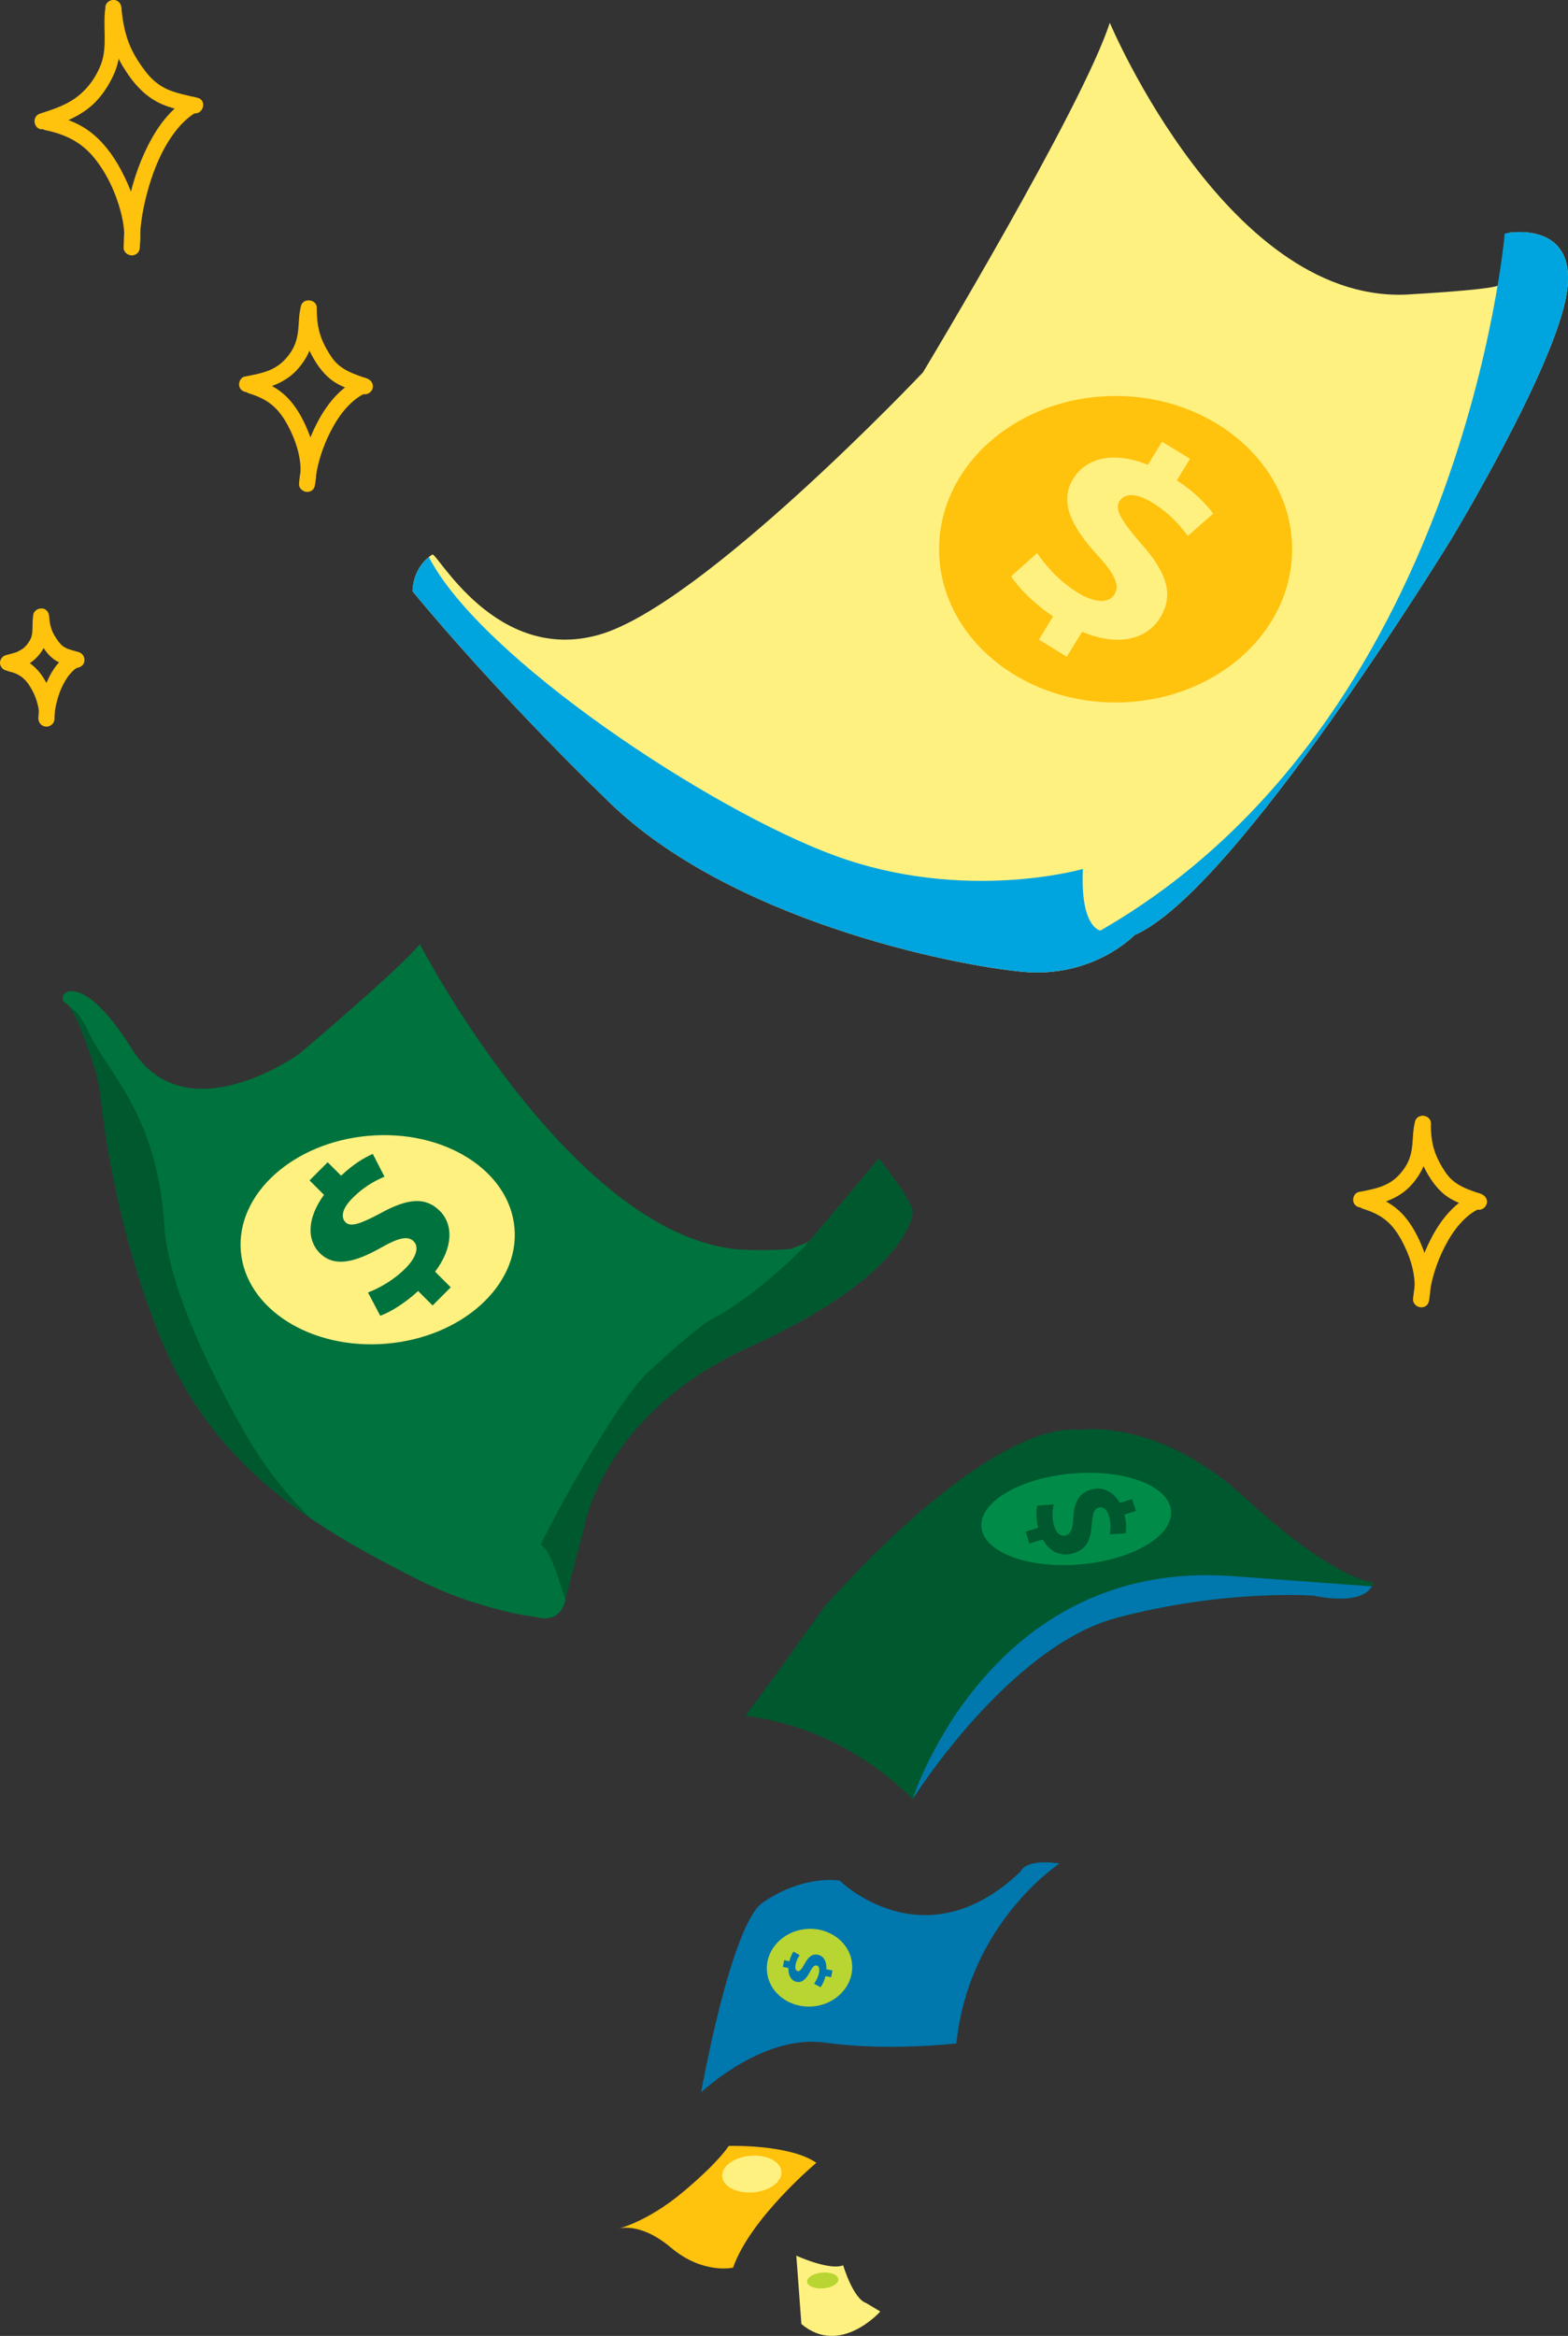 <?xml version="1.0" encoding="UTF-8"?>
<svg id="Layer_2" data-name="Layer 2" xmlns="http://www.w3.org/2000/svg" viewBox="0 0 491.89 732.5">
  <rect x="0" y="0" width="491.89" height="732.5" fill="#333333" stroke="none"/>
  <defs>
    <style>
      .cls-1 {
        fill: #00a4df;
      }

      .cls-2 {
        fill: #00723d;
      }

      .cls-3 {
        fill: #008c48;
      }

      .cls-4 {
        fill: #00582f;
      }

      .cls-5 {
        fill: #ffc20d;
      }

      .cls-6 {
        fill: #fff180;
      }

      .cls-7 {
        fill: #b9d532;
      }

      .cls-8 {
        fill: #0077ad;
      }
    </style>
  </defs>
  <g id="Layer_7" data-name="Layer 7">
    <path class="cls-6" d="M491.4,92.49c-4.08,23.59-36.1,76.52-36.1,76.52,0,0-67.79,110.73-99.39,124.2,0,0-12.87,13.62-35.17,11.52-22.31-2.09-91.52-16.19-129.63-53.17-38.1-36.98-61.69-66.15-61.69-66.15,0,0-.14-6.53,5.11-10.73.33-.27.7-.53,1.08-.78,1.43-.93,19.82,34.31,52.27,25.16,32.45-9.15,101.65-82.28,101.65-82.28,0,0,49.98-82.96,58.62-109.64,0,0,37.82,89.9,95.16,85.1,0,0,24.34-1.37,26.7-2.72l3.02-16.46.1-.02c1.66-.27,22.18-3.18,18.28,19.46Z"/>
    <path class="cls-2" d="M286.28,380.33c-.38,3.4-5.29,21.17-51.02,41.95-45.74,20.79-55.94,57.23-55.94,57.23l-5.65,26.58-.02.06s-1.68,3.59-24.25-3.43c-.58-.18-1.17-.36-1.76-.55-4.9-1.57-10.22-3.7-15.94-6.56-12.02-6.01-23.63-12.21-34.33-19.52-19.58-13.32-36.18-30.3-46.93-56.45-.58-1.4-1.13-2.8-1.67-4.19-.44-1.13-.86-2.25-1.28-3.37-13.91-37.69-15.57-72.57-15.57-72.57,0,0-6.68-20.37-10.62-24.37-.07-.09-.15-.16-.22-.22-.09-.08-.18-.15-.27-.21-.08-.06-.16-.1-.23-.14-2.68-1.34.35-7.25,8.42-.83,3.3,2.62,7.43,7.3,12.37,15.19,17.01,27.21,52.53,1.51,52.53,1.51,0,0,31.37-26.46,37.8-34.39,0,0,46.49,89.57,98.64,95.62,0,0,7.45.76,17.71,0l4.12-1.63s.01-.01.01-.01l1.6-.63,21.92-26.08s10.96,13.61,10.58,17.01Z"/>
    <path class="cls-4" d="M430.87,496.21c-.13.45-.3.87-.53,1.25-3.57,6.35-18.32,2.9-18.32,2.9,0,0-27.68-2.09-61.66,6.94-33.99,9.02-64.06,56.85-64.06,56.85-25.98-25.62-53.08-25.44-52.38-26.32,5.55-7.04,24.85-34.2,24.85-34.2,55.27-61.18,79.14-55.18,79.14-55.18,0,0,24.7-4.61,52.89,21.42,28.21,26.03,40.06,26.33,40.06,26.33Z"/>
    <path class="cls-5" d="M228.61,672.92s18.98-.6,27.48,5.29c0,0-20.7,17.34-26.12,32.88,0,0-9.43,2.2-19.46-6.26s-16.83-5.89-16.83-5.89c0,0,9.23-2.02,20.69-11.66,11.46-9.63,14.24-14.37,14.24-14.37Z"/>
    <path class="cls-8" d="M263.39,589.69s26.34,26.15,56.71-2.75c0,0,1.23-4.2,12.29-2.59,0,0-28.42,18.55-32.38,56.43,0,0-21.64,2.53-41.19-.25-19.55-2.79-38.89,15.61-38.89,15.61,0,0,9.38-52.71,19.35-59.55,9.98-6.84,19.23-7.52,24.11-6.89Z"/>
    <path class="cls-6" d="M249.82,707.34s10.31,4.73,14.69,3.02c0,0,3.1,10.45,7.22,11.83l4.42,2.65s-12.6,14.2-24.75,3.92l-1.59-21.42Z"/>
    <path class="cls-1" d="M491.4,92.49c-4.08,23.59-36.1,76.52-36.1,76.52,0,0-67.79,110.73-99.39,124.2,0,0-12.87,13.62-35.17,11.52-22.31-2.09-91.52-16.19-129.63-53.17-38.1-36.98-61.69-66.15-61.69-66.15,0,0-.14-6.53,5.11-10.73,16.37,31.68,88.2,79.28,127.41,93.64,40.66,14.9,77.77,4.17,77.77,4.17-.87,18.5,5.49,19.32,5.49,19.32,113.94-65.34,126.83-218.54,126.83-218.54l1.09-.25c1.66-.27,22.18-3.18,18.28,19.46Z"/>
    <path class="cls-4" d="M78.78,452.61c5.67,9.28,12.05,17.04,18.59,23.48-19.58-13.32-36.18-30.3-46.93-56.45-.58-1.4-1.13-2.8-1.67-4.19-.44-1.13-.86-2.25-1.28-3.37-10.79-29.01-14.64-56.28-15.84-67.27-.44-4-1.31-7.94-2.57-11.76-2.09-6.37-5.35-15.36-7.78-17.91-.07-.08.05,0,0,0-.05,0-.86-.58,2.57,2.16.7.56,2.88,4.07,3.23,4.89,6.25,14.52,22.11,25.81,24.47,62.36,1.7,26.27,27.21,68.06,27.21,68.06Z"/>
    <path class="cls-2" d="M167.8,506.97c9.23,2.81,11.5-6.52,8.82-14.18h-.16l-8.66,14.18Z"/>
    <path class="cls-4" d="M176.62,492.79c-.02-.05-.04-.11-.06-.16l-.1.16h.16Z"/>
    <path class="cls-4" d="M275.7,363.32l-21.92,26.08s-14.74,15.93-30.65,24.35c-4.39,2.33-15.72,12.83-19.43,16.15-10.97,9.86-34.57,54.38-34.02,54.61,3.23,1.38,6.41,13.62,7.69,17.17l6.1-23.6s6.04-35.02,51.78-55.81c45.73-20.78,50.64-38.55,51.02-41.95.38-3.4-10.58-17.01-10.58-17.01Z"/>
    <path class="cls-8" d="M430.34,497.46c-3.57,6.35-18.32,2.9-18.32,2.9,0,0-27.68-2.09-61.66,6.94-33.99,9.02-64.06,56.85-64.06,56.85,0,0,23.91-75.5,100.15-69.91,18.96,1.4,33.2,2.44,43.9,3.22Z"/>
    <ellipse class="cls-5" cx="349.97" cy="172.23" rx="55.37" ry="48.05"/>
    <ellipse class="cls-6" cx="118.47" cy="388.76" rx="43.08" ry="32.71" transform="translate(-32.5 11.43) rotate(-4.86)"/>
    <ellipse class="cls-3" cx="337.61" cy="476.32" rx="29.85" ry="14.3" transform="translate(-39.13 30.31) rotate(-4.86)"/>
    <ellipse class="cls-7" cx="253.94" cy="617.04" rx="13.4" ry="12.18" transform="translate(-51.35 23.73) rotate(-4.86)"/>
    <ellipse class="cls-6" cx="235.84" cy="681.75" rx="9.33" ry="5.76" transform="translate(-56.9 22.43) rotate(-4.86)"/>
    <ellipse class="cls-7" cx="258.08" cy="715.12" rx="4.92" ry="2.48" transform="translate(-59.64 24.43) rotate(-4.86)"/>
    <path class="cls-6" d="M325.9,200.56l4.46-7.27c-5.82-3.86-10.8-8.88-13.15-12.57l8.13-7.29c2.73,4.04,7,8.89,12.79,12.44,5.09,3.12,9.64,3.54,11.48.52,1.79-2.92.02-6.47-5.45-12.44-7.86-8.61-12.02-16.44-7.5-23.81,4.14-6.76,12.89-8.66,23.43-4.37l4.45-7.26,8.77,5.38-4.13,6.75c5.8,3.79,9.14,7.38,11.4,10.42l-7.95,7.01c-1.73-2.26-4.79-6.57-11.21-10.49-5.75-3.52-8.97-2.49-10.28-.36-1.52,2.49.58,6.04,6.68,13.08,8.68,9.71,10.34,16.52,6.09,23.44-4.16,6.79-13.26,9.13-24.45,4.37l-4.81,7.84-8.77-5.38Z"/>
    <path class="cls-2" d="M135.7,409.37l-4.54-4.54c-3.99,3.73-8.68,6.63-11.88,7.77l-3.84-7.3c3.53-1.38,7.96-3.78,11.71-7.53,3.3-3.3,4.49-6.64,2.61-8.52-1.83-1.83-4.8-1.09-10.29,2.03-7.92,4.46-14.53,6.29-19.13,1.68-4.22-4.22-3.94-11.09,1.29-18.28l-4.53-4.53,5.69-5.69,4.21,4.21c3.94-3.72,7.25-5.63,9.95-6.82l3.66,7.12c-2.02.92-5.8,2.51-9.96,6.66-3.73,3.72-3.59,6.31-2.26,7.65,1.55,1.55,4.6.57,11.01-2.85,8.89-4.9,14.27-5.02,18.59-.69,4.24,4.24,4.21,11.44-1.49,19.04l4.9,4.9-5.69,5.69Z"/>
    <path class="cls-4" d="M321.77,480.31l3.89-1.22c-.68-2.56-.69-5.28-.25-6.97l5.13-.37c-.42,1.89-.59,4.4.17,6.85.67,2.15,2.06,3.35,3.67,2.84,1.56-.49,2.14-2,2.28-5.13.21-4.51,1.4-7.91,5.35-9.14,3.62-1.13,7.17.32,9.29,4.12l3.88-1.21,1.16,3.72-3.61,1.13c.69,2.53.62,4.43.38,5.9l-4.97.32c.17-1.11.56-3.16-.29-5.87-.76-2.43-2.18-2.87-3.32-2.51-1.33.42-1.8,2.01-2.08,5.62-.3,5.04-1.99,7.54-5.7,8.7-3.64,1.14-7.45-.26-9.62-4.35l-4.2,1.31-1.16-3.72Z"/>
    <path class="cls-8" d="M260.73,620.03l-1.77-.37c-.35,1.43-.99,2.77-1.55,3.49l-2.04-1.09c.61-.83,1.27-2.02,1.55-3.41.25-1.23,0-2.16-.73-2.31-.71-.15-1.29.45-2.09,1.96-1.15,2.17-2.41,3.54-4.2,3.17-1.65-.34-2.66-1.94-2.56-4.33l-1.77-.36.44-2.12,1.64.34c.34-1.42.81-2.33,1.25-3l1.97,1.08c-.33.5-.96,1.41-1.28,2.96-.29,1.39.15,1.95.67,2.06.61.13,1.16-.54,2.12-2.25,1.31-2.41,2.54-3.22,4.23-2.87,1.65.34,2.78,1.98,2.63,4.53l1.91.39-.44,2.12Z"/>
    <g>
      <path class="cls-5" d="M33.17,1.84c-1.13,6.04.74,12.5-1.51,18.37-1.95,5.09-5.51,9.34-10.1,11.86-2.83,1.55-5.84,2.55-8.96,3.54s-1.75,5.79,1.33,4.82c5.8-1.83,11.69-4.02,16.03-8.46,2.23-2.29,3.99-5.02,5.4-7.88,1.67-3.39,2.28-6.92,2.43-10.68.07-1.92.04-3.85.02-5.78,0-.9,0-1.79.03-2.69.01-.37.04-.74.07-1.11,0-.13.02-.26.04-.39-.06.48.04-.24.05-.28.25-1.33-.37-2.7-1.75-3.08-1.22-.33-2.83.41-3.08,1.75h0Z"/>
      <path class="cls-5" d="M14.26,40.83c5.73,1.17,10.72,3.43,14.62,7.89,4.33,4.95,7.33,11.4,9,17.72.96,3.65,1.41,7.38.94,11.14-.17,1.34,1.27,2.5,2.5,2.5,1.49,0,2.33-1.15,2.5-2.5.95-7.54-1.49-15.34-4.73-22.06-2.95-6.12-7.05-12.06-12.95-15.63-3.23-1.96-6.88-3.13-10.56-3.88-1.32-.27-2.7.38-3.08,1.75-.34,1.24.42,2.8,1.75,3.08h0Z"/>
      <path class="cls-5" d="M33.08,2.5c.62,6.5,2.03,12.64,5.44,18.28,3.16,5.22,7.02,9.77,12.78,12.11,2.99,1.21,6.19,1.86,9.32,2.59s4.47-4.09,1.33-4.82-6.7-1.42-9.38-2.62c-2.82-1.26-4.98-3.12-6.88-5.58-2.13-2.76-4.08-5.84-5.32-9.11-1.32-3.48-1.94-7.15-2.29-10.85-.13-1.34-1.06-2.5-2.5-2.5-1.25,0-2.63,1.15-2.5,2.5h0Z"/>
      <path class="cls-5" d="M59.3,30.74c-5.79,3.3-9.91,9.02-12.86,14.86-3.27,6.47-5.47,13.53-6.65,20.68-.62,3.74-1.01,7.52-.96,11.31.04,3.21,5.04,3.22,5,0-.08-6.33.99-12.56,2.75-18.65,1.82-6.27,4.43-12.54,8.44-17.74,1.91-2.48,4.14-4.63,6.81-6.14,2.8-1.59.28-5.91-2.52-4.32h0Z"/>
    </g>
    <g>
      <path class="cls-5" d="M10.5,192.65c-.37,1.68-.24,3.42-.34,5.12-.02.28-.05.55-.07.83-.05.55.09-.43-.02.15-.08.39-.16.78-.28,1.17-.04.12-.08.24-.13.36.13-.3.14-.33.02-.08-.11.18-.2.38-.31.56-.21.37-.44.73-.69,1.08-.08.12-.53.65-.1.15-.11.13-.22.27-.34.4-.24.27-.5.53-.77.77-.06.05-.12.11-.19.16-.21.17-.17.14.12-.09,0,.05-.36.26-.4.28-.29.2-.6.37-.91.54-.17.09-.35.18-.52.26l-.15.07c-.25.11-.21.09.12-.05-.23.2-.81.3-1.09.39-.86.28-1.73.51-2.61.72-1.27.31-2.15,1.82-1.75,3.08s1.71,2.08,3.08,1.75c1.84-.45,3.68-.98,5.37-1.86s3.1-2.2,4.23-3.74c1.33-1.82,2.04-3.73,2.3-5.96.11-.95.12-1.91.14-2.87,0-.43.02-.85.04-1.28.01-.19.03-.37.04-.56.04-.49-.13.64.02-.02.28-1.27-.38-2.77-1.75-3.08-1.27-.29-2.77.38-3.08,1.75h0Z"/>
      <path class="cls-5" d="M2.58,210.48c.41.1.82.21,1.23.34.23.07.46.15.69.23.05.02.63.25.36.13s.28.13.33.15c.17.08.33.17.5.26.36.19.69.42,1.03.63.18.11.22.15.02,0,.18.13.34.28.51.43.28.25.55.52.81.8.62.68.75.87,1.31,1.76,1.02,1.63,1.65,2.99,2.18,4.72.14.45.26.9.36,1.35.05.22.1.45.14.68.02.11.1.61.05.28.06.48.09.97.09,1.45,0,.21,0,.43-.02.64,0,.1-.1.81-.02.33-.21,1.33.34,2.69,1.75,3.08,1.19.33,2.87-.4,3.08-1.75.72-4.62-.83-9.4-3.28-13.31-1.14-1.82-2.53-3.4-4.27-4.66-1.63-1.18-3.58-1.89-5.51-2.38-1.31-.33-2.71.42-3.08,1.75s.43,2.74,1.75,3.08h0Z"/>
      <path class="cls-5" d="M10.41,193.32c.14,1.94.37,3.92,1.07,5.75s1.75,3.65,3,5.27c1.05,1.35,2.33,2.53,3.88,3.28s3.29,1.23,4.99,1.7c1.26.35,2.78-.43,3.08-1.75s-.4-2.7-1.75-3.08c-.75-.21-1.5-.41-2.24-.64-.33-.1-.65-.21-.97-.32-.15-.06-.3-.12-.46-.17-.5-.19.45.22.02,0-.28-.14-.56-.27-.82-.43-.13-.08-.27-.16-.39-.25-.5-.34-.04.03,0,.01-.06.04-.69-.61-.74-.67-.13-.13-.25-.26-.37-.39-.04-.05-.51-.6-.29-.33s-.19-.27-.24-.33c-.13-.19-.26-.38-.39-.57-.24-.36-.47-.72-.68-1.09-.2-.34-.39-.69-.56-1.05-.03-.07-.3-.65-.15-.31s-.09-.24-.12-.31c-.26-.71-.46-1.44-.6-2.18-.04-.19-.07-.39-.1-.58-.02-.1-.03-.2-.05-.3.04.29.05.34.02.15-.04-.48-.1-.95-.13-1.43-.09-1.3-1.08-2.56-2.5-2.5-1.27.06-2.6,1.1-2.5,2.5h0Z"/>
      <path class="cls-5" d="M22.43,204.67c-3.54,1.72-6,5.31-7.56,8.81-1.66,3.73-2.74,7.77-2.81,11.86-.02,1.35,1.17,2.5,2.5,2.5s2.48-1.14,2.5-2.5c.01-.8.07-1.6.17-2.4-.06.46.02-.12.04-.26.03-.2.07-.39.1-.59.08-.44.17-.88.27-1.31.2-.85.43-1.7.7-2.54.14-.44.3-.88.46-1.32.07-.2.15-.4.23-.59.07-.16.06-.16,0,.01.05-.12.1-.23.15-.35.36-.8.75-1.59,1.19-2.34.23-.39.46-.77.71-1.14.11-.17.23-.33.34-.49.42-.62-.29.33.18-.24.53-.64,1.09-1.25,1.72-1.79.05-.04.51-.4.25-.21s.22-.14.27-.18c.35-.23.71-.43,1.09-.61,1.21-.59,1.54-2.32.9-3.42-.72-1.24-2.2-1.49-3.42-.9h0Z"/>
    </g>
    <g>
      <path class="cls-5" d="M94.45,95.97c-.77,2.65-.63,5.52-.99,8.24-.38,2.87-1.3,5.16-3.1,7.41-1.62,2.04-3.26,3.33-5.61,4.38-2.14.96-5.32,1.6-7.93,2.07-1.33.24-2.08,1.86-1.75,3.08.38,1.4,1.74,1.99,3.08,1.75,6.01-1.08,11.75-2.84,15.75-7.74,2.22-2.72,3.75-5.6,4.31-9.1.47-2.93.35-6.3,1.07-8.76.89-3.1-3.93-4.42-4.82-1.33h0Z"/>
      <path class="cls-5" d="M78.06,123.33c2.49.79,4.98,1.83,7.03,3.47,2.18,1.73,3.79,4,5.1,6.42,2.81,5.19,5.03,11.92,3.71,17.85-.7,3.13,4.12,4.47,4.82,1.33,1.62-7.3-.73-15.28-4.22-21.7-1.56-2.87-3.56-5.59-6.13-7.63s-5.74-3.52-8.99-4.56c-3.07-.98-4.39,3.85-1.33,4.82h0Z"/>
      <path class="cls-5" d="M94.36,96.63c.03,3.21.29,6.46,1.24,9.54s2.49,6.1,4.37,8.73c1.58,2.21,3.48,4.11,5.87,5.45s5.28,2.26,7.98,3.19c1.28.44,2.73-.5,3.08-1.75.38-1.37-.47-2.63-1.75-3.08-4.39-1.51-8.36-2.72-11.06-6.63-1.56-2.27-2.92-4.77-3.72-7.41s-.98-5.32-1.01-8.05c-.03-3.22-5.03-3.22-5,0h0Z"/>
      <path class="cls-5" d="M113.27,118.54c-6.23,2.55-10.61,8.03-13.68,13.86s-5.26,12.61-5.78,19.34c-.1,1.35,1.22,2.5,2.5,2.5,1.44,0,2.4-1.15,2.5-2.5.43-5.5,2.31-11.43,4.93-16.51,1.34-2.6,2.92-5.12,4.88-7.3,1.7-1.89,3.84-3.7,5.97-4.58,1.25-.51,2.13-1.66,1.75-3.08-.32-1.18-1.82-2.26-3.08-1.75h0Z"/>
    </g>
    <g>
      <path class="cls-5" d="M443.94,351.67c-.77,2.65-.63,5.52-.99,8.24-.38,2.87-1.3,5.16-3.1,7.41-1.62,2.04-3.26,3.33-5.61,4.38-2.14.96-5.32,1.6-7.93,2.07-1.33.24-2.08,1.86-1.75,3.08.38,1.4,1.74,1.99,3.08,1.75,6.01-1.08,11.75-2.84,15.75-7.74,2.22-2.72,3.75-5.6,4.31-9.1.47-2.93.35-6.3,1.07-8.76.89-3.1-3.93-4.42-4.82-1.33h0Z"/>
      <path class="cls-5" d="M427.55,379.04c2.49.79,4.98,1.83,7.03,3.47,2.18,1.73,3.79,4,5.1,6.42,2.81,5.19,5.03,11.92,3.71,17.85-.7,3.13,4.12,4.47,4.82,1.33,1.62-7.3-.73-15.28-4.22-21.7-1.56-2.87-3.56-5.59-6.13-7.63s-5.74-3.52-8.99-4.56c-3.07-.98-4.39,3.85-1.33,4.82h0Z"/>
      <path class="cls-5" d="M443.85,352.34c.03,3.21.29,6.46,1.24,9.54s2.49,6.1,4.37,8.73c1.58,2.21,3.48,4.11,5.87,5.45s5.28,2.26,7.98,3.19c1.28.44,2.73-.5,3.08-1.75.38-1.37-.47-2.63-1.75-3.08-4.39-1.51-8.36-2.72-11.06-6.63-1.56-2.27-2.92-4.77-3.72-7.41s-.98-5.32-1.01-8.05c-.03-3.22-5.03-3.22-5,0h0Z"/>
      <path class="cls-5" d="M462.76,374.24c-6.23,2.55-10.61,8.03-13.68,13.86s-5.26,12.61-5.78,19.34c-.1,1.35,1.22,2.5,2.5,2.5,1.44,0,2.4-1.15,2.5-2.5.43-5.5,2.31-11.43,4.93-16.51,1.34-2.6,2.92-5.12,4.88-7.3,1.7-1.89,3.84-3.7,5.97-4.58,1.25-.51,2.13-1.66,1.75-3.08-.32-1.18-1.82-2.26-3.08-1.75h0Z"/>
    </g>
  </g>
</svg>